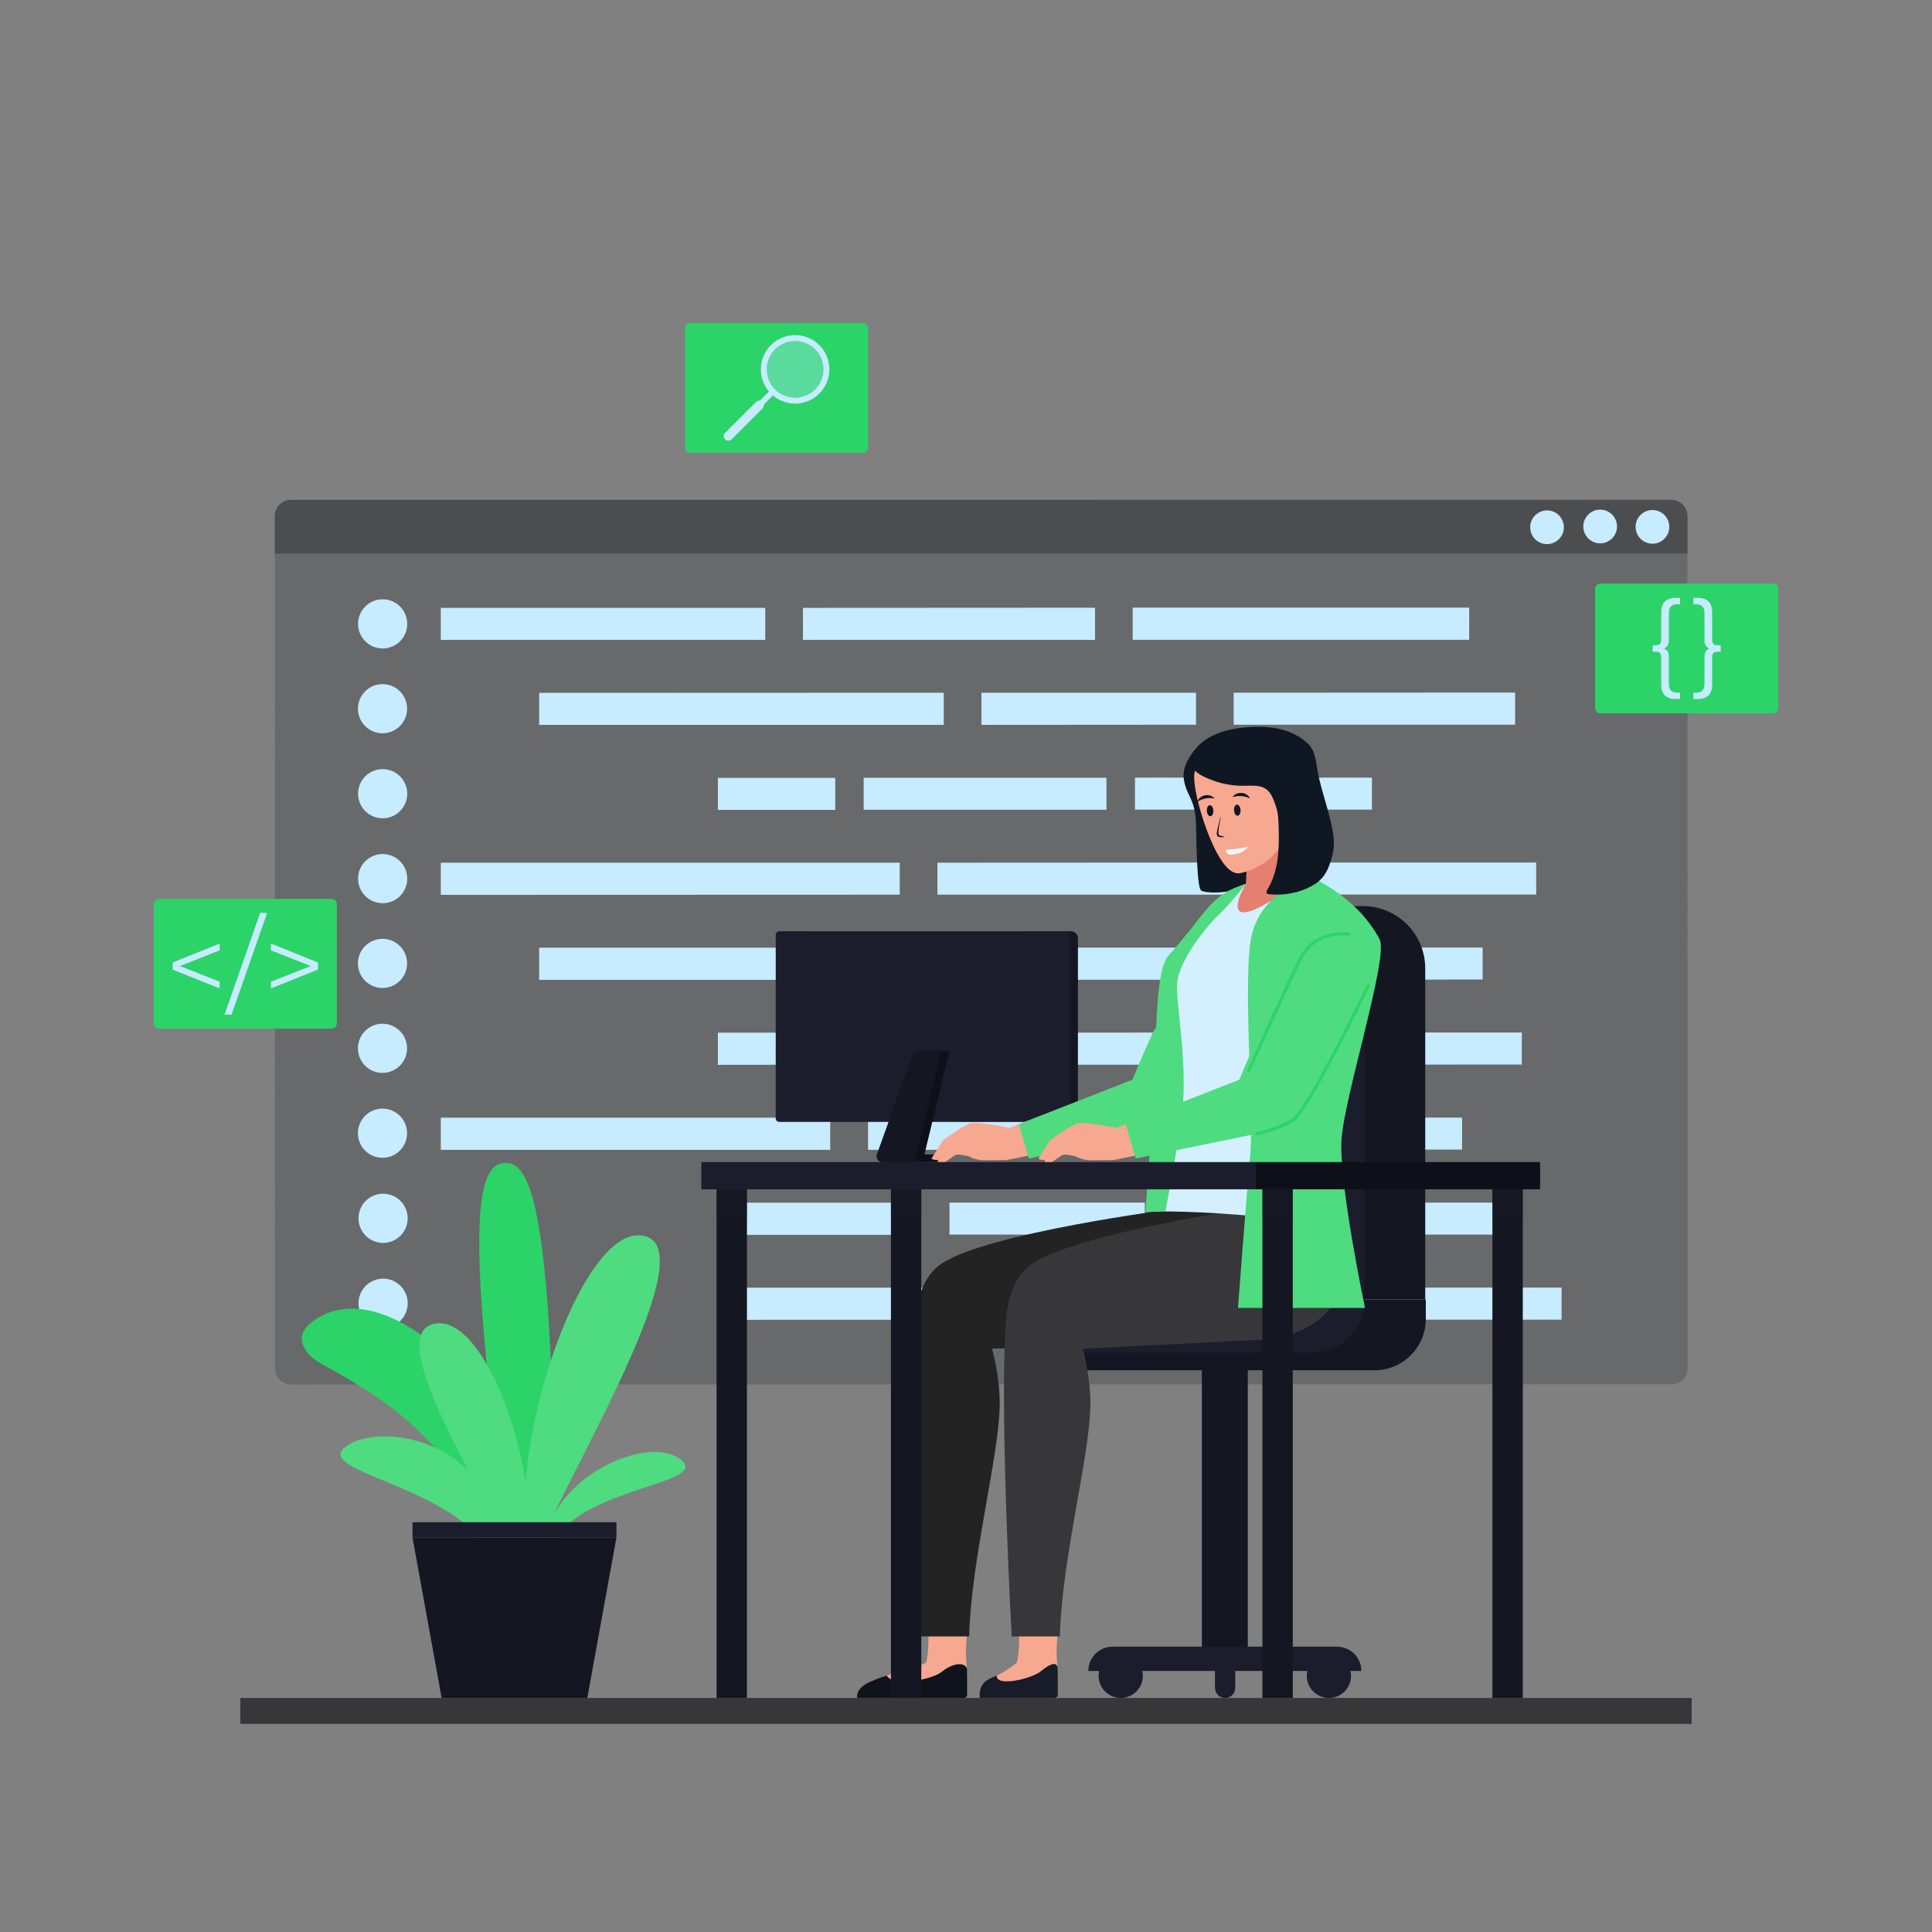 <svg xmlns="http://www.w3.org/2000/svg" xmlns:xlink="http://www.w3.org/1999/xlink" id="Layer_1" x="0px" y="0px" viewBox="0 0 2000 2000" style="enable-background:new 0 0 2000 2000;" xml:space="preserve"><rect x="0" y="0" width="2000" height="2000" fill="#808080" stroke="none"/><g>	<rect x="248.804" y="1757.734" style="fill:#373739;" width="1502.392" height="26.816"></rect>	<rect style="fill:none;" width="2000" height="2000"></rect>	<g>		<path style="fill:#68696B;" d="M284.684,1416.474l-0.188-881.933c-0.002-9.272,7.513-16.79,16.785-16.792l1428.749-0.304    c9.272-0.002,16.79,7.513,16.792,16.785l0.188,881.933c0.002,9.272-7.513,16.79-16.785,16.792l-1428.749,0.304    C292.204,1433.261,284.686,1425.746,284.684,1416.474z"></path>		<g>			<rect x="456.298" y="629.267" style="fill:#C7EBFF;" width="335.93" height="33.133"></rect>			<polygon style="fill:#C7EBFF;" points="831.226,629.267 1133.568,629.108 1133.568,662.401 831.226,662.401    "></polygon>			<rect x="1172.566" y="629.03" style="fill:#C7EBFF;" width="348.364" height="33.292"></rect>			<polygon style="fill:#C7EBFF;" points="558.129,717.252 976.975,717.094 976.975,750.385 558.129,750.385    "></polygon>			<polygon style="fill:#C7EBFF;" points="1238.084,717.094 1238.084,750.227 1015.974,750.385 1015.974,717.094    "></polygon>			<polygon style="fill:#C7EBFF;" points="1568.463,716.935 1568.463,750.227 1277.082,750.227 1277.082,717.094    "></polygon>			<rect x="743.151" y="805.237" style="fill:#C7EBFF;" width="121.505" height="33.132"></rect>			<rect x="894.055" y="805.158" style="fill:#C7EBFF;" width="251.345" height="33.132"></rect>			<rect x="1174.919" y="804.999" style="fill:#C7EBFF;" width="245.279" height="33.133"></rect>			<polygon style="fill:#C7EBFF;" points="456.298,893.063 931.417,893.063 931.417,926.197 456.298,926.354    "></polygon>			<polygon style="fill:#C7EBFF;" points="970.415,893.063 1286.981,892.905 1286.981,926.197 970.415,926.197    "></polygon>			<rect x="1326.139" y="892.905" style="fill:#C7EBFF;" width="264.113" height="33.133"></rect>			<rect x="558.129" y="981.048" style="fill:#C7EBFF;" width="363.789" height="33.292"></rect>			<rect x="957.653" y="980.969" style="fill:#C7EBFF;" width="336.075" height="33.292"></rect>			<polygon style="fill:#C7EBFF;" points="1534.813,980.889 1534.813,1014.023 1329.464,1014.181 1329.464,980.889    "></polygon>			<polygon style="fill:#C7EBFF;" points="743.151,1069.033 893.188,1069.033 893.188,1102.166 743.151,1102.325    "></polygon>			<polygon style="fill:#C7EBFF;" points="922.587,1069.033 1317.375,1068.875 1317.375,1102.166 922.587,1102.166    "></polygon>			<polygon style="fill:#C7EBFF;" points="1575.367,1068.875 1575.367,1102.007 1346.775,1102.166 1346.775,1068.875    "></polygon>			<rect x="456.298" y="1157.018" style="fill:#C7EBFF;" width="403.157" height="33.291"></rect>			<polygon style="fill:#C7EBFF;" points="1175.091,1157.018 1175.091,1190.151 898.612,1190.309 898.612,1157.018    "></polygon>			<rect x="1214.089" y="1156.939" style="fill:#C7EBFF;" width="299.472" height="33.132"></rect>			<rect x="743.151" y="1245.003" style="fill:#C7EBFF;" width="210.336" height="33.291"></rect>			<rect x="982.886" y="1244.924" style="fill:#C7EBFF;" width="202.271" height="33.133"></rect>			<rect x="1228.328" y="1244.924" style="fill:#C7EBFF;" width="333.373" height="33.133"></rect>			<polygon style="fill:#C7EBFF;" points="743.151,1332.988 1361.032,1332.988 1361.032,1366.121 743.151,1366.279    "></polygon>			<polygon style="fill:#C7EBFF;" points="1390.431,1332.988 1616.542,1332.829 1616.542,1366.121 1390.431,1366.121    "></polygon>			<circle style="fill:#C7EBFF;" cx="396.125" cy="645.834" r="25.457"></circle>							<ellipse transform="matrix(0.16 -0.987 0.987 0.16 -391.592 1007.218)" style="fill:#C7EBFF;" cx="396.125" cy="733.74" rx="25.457" ry="25.457"></ellipse>			<circle style="fill:#C7EBFF;" cx="396.125" cy="821.645" r="25.457"></circle>			<circle style="fill:#C7EBFF;" cx="396.125" cy="909.551" r="25.457"></circle>							<ellipse transform="matrix(0.16 -0.987 0.987 0.16 -651.904 1228.692)" style="fill:#C7EBFF;" cx="396.125" cy="997.457" rx="25.457" ry="25.457"></ellipse>							<ellipse transform="matrix(0.16 -0.987 0.987 0.16 -738.675 1302.517)" style="fill:#C7EBFF;" cx="396.125" cy="1085.363" rx="25.457" ry="25.457"></ellipse>							<ellipse transform="matrix(0.16 -0.987 0.987 0.16 -825.446 1376.342)" style="fill:#C7EBFF;" cx="396.125" cy="1173.269" rx="25.457" ry="25.457"></ellipse>							<ellipse transform="matrix(0.924 -0.383 0.383 0.924 -452.477 247.592)" style="fill:#C7EBFF;" cx="396.125" cy="1261.174" rx="25.457" ry="25.457"></ellipse>							<ellipse transform="matrix(0.924 -0.383 0.383 0.924 -486.117 254.283)" style="fill:#C7EBFF;" cx="396.125" cy="1349.08" rx="25.457" ry="25.457"></ellipse>		</g>		<path style="fill:#4C4D4F;" d="M1730.036,517.442H301.289c-9.272,0-16.789,7.516-16.789,16.789v38.899h1462.325V534.23    C1746.825,524.958,1739.308,517.442,1730.036,517.442z"></path>					<ellipse transform="matrix(0.707 -0.707 0.707 0.707 115.521 1369.464)" style="fill:#C7EBFF;" cx="1710.849" cy="545.285" rx="17.449" ry="17.449"></ellipse>					<ellipse transform="matrix(0.47 -0.883 0.883 0.47 396.664 1751.009)" style="fill:#C7EBFF;" cx="1656.032" cy="545.285" rx="17.449" ry="17.449"></ellipse>					<ellipse transform="matrix(0.23 -0.973 0.973 0.23 702.633 1978.386)" style="fill:#C7EBFF;" cx="1601.215" cy="545.285" rx="17.449" ry="17.449"></ellipse>	</g>	<g>		<g>			<path style="fill:#2CD369;" d="M566.938,1351.818c9.137,126.168,6.99,307.563-11.764,308.921     c-18.755,1.358-47.016-177.834-56.153-304.002c-9.137-126.168,4.309-151.536,23.064-152.894     C540.84,1202.485,557.801,1225.65,566.938,1351.818z"></path>			<g>				<path style="fill:#2CD369;" d="M498.233,1446.62c33.485,49.52,57.428,111.771,57.945,174.865      c0.155,18.883-10.769,76.412-17.918,72.568c-3.069-1.65-5.387-20.117-7.168-29.696c-3.713-19.964-8.743-39.572-15.777-58.653      c-23.146-62.787-63.942-112.636-107.682-146.66c-19.16-14.904-39.637-27.066-60.077-39.024      c-8.773-5.133-22.073-10.466-29.464-20.003c-12.35-15.937-2.496-26.695,8.064-33.846      C379.224,1330.235,456.411,1384.771,498.233,1446.62z"></path>			</g>			<path style="fill:#4FDB80;" d="M577.837,1558.032c-27.025,54.755-5.439,98.084-21.061,93.387     c-15.621-4.697-18.095-77.976-10.442-138.556c13.896-109.993,72.073-248.063,122.161-233.002S626.906,1458.614,577.837,1558.032z     "></path>			<path style="fill:#4FDB80;" d="M517.429,1583.461c21.64,41.585,1.95,75.68,15.462,71.617     c13.513-4.063,17.657-60.785,12.774-107.408c-8.865-84.653-54.891-189.789-98.218-176.762     C404.12,1383.936,478.138,1507.956,517.429,1583.461z"></path>			<path style="fill:#4FDB80;" d="M487.421,1582.55c29.638,26.757,33.63,91.324,42.613,84.365     c8.984-6.958-7.26-82.545-25.757-117.931c-33.585-64.251-118.095-73.368-146.901-51.056     C328.571,1520.24,433.608,1533.967,487.421,1582.55z"></path>			<path style="fill:#4FDB80;" d="M588.109,1577.572c-25.959,22.008-24.944,80.111-33.928,73.152s1.609-47.335,16.428-77.972     c26.905-55.628,105.023-84.407,133.829-62.095C733.243,1532.97,635.242,1537.613,588.109,1577.572z"></path>		</g>		<g>			<polygon style="fill:#141721;" points="607.97,1757.734 457.194,1757.734 427.035,1591.715 638.129,1591.715    "></polygon>			<rect x="427.035" y="1575.809" style="fill:#1B1D2D;" width="211.093" height="15.906"></rect>		</g>	</g>	<g>		<path style="fill:#2CD369;" d="M893.278,468.727h-178.75c-3.003,0-5.438-2.434-5.438-5.438V339.838    c0-3.003,2.434-5.438,5.438-5.438h178.75c3.003,0,5.438,2.434,5.438,5.438v123.451    C898.716,466.292,896.282,468.727,893.278,468.727z"></path>		<g>			<g>				<g>					<g>						<g>															<rect x="782.837" y="409.122" transform="matrix(0.707 -0.707 0.707 0.707 -58.944 681.731)" style="fill:#C7EBFF;" width="21.228" height="5.79"></rect>						</g>						<g>							<path style="fill:#C7EBFF;" d="M750.646,454.821c-1.85-1.85-1.85-4.85,0-6.7l31.949-31.949c1.85-1.85,4.85-1.85,6.7,0         c1.85,1.85,1.85,4.85,0,6.7l-31.949,31.949C755.496,456.671,752.497,456.671,750.646,454.821z"></path>						</g>						<g>							<path style="fill:#C7EBFF;" d="M798.024,407.443c-13.827-13.827-13.827-36.326,0-50.154         c13.827-13.827,36.326-13.827,50.154,0c13.827,13.827,13.827,36.326,0,50.154         C834.35,421.271,811.851,421.271,798.024,407.443z M843.852,361.616c-11.442-11.442-30.059-11.442-41.501,0         c-11.442,11.442-11.442,30.059,0,41.501c11.442,11.442,30.059,11.442,41.501,0         C855.294,391.675,855.294,373.058,843.852,361.616z"></path>						</g>						<circle style="opacity:0.36;fill:#AFE8FE;" cx="823.101" cy="382.366" r="29.346"></circle>					</g>				</g>			</g>		</g>	</g>	<g>		<path style="fill:#2CD369;" d="M343.323,1064.857h-178.75c-3.003,0-5.437-2.434-5.437-5.437V935.969    c0-3.003,2.434-5.437,5.437-5.437h178.75c3.003,0,5.438,2.434,5.438,5.437v123.451    C348.76,1062.422,346.326,1064.857,343.323,1064.857z"></path>		<g>			<path style="fill:#C7EBFF;" d="M227.385,983.826l-41.157,16.214l41.157,16.219v6.935l-48.647-19.464v-7.381l48.647-19.568     V983.826z"></path>			<path style="fill:#C7EBFF;" d="M269.334,945.017h7.272l-36.907,105.354h-7.272L269.334,945.017z"></path>			<path style="fill:#C7EBFF;" d="M329.158,996.349v7.381l-48.647,19.464v-6.935l41.157-16.219l-41.157-16.214v-7.045     L329.158,996.349z"></path>		</g>	</g>	<g>		<path style="fill:#2CD369;" d="M1835.427,738.453h-178.75c-3.003,0-5.438-2.434-5.438-5.438V609.565    c0-3.003,2.434-5.438,5.438-5.438h178.75c3.003,0,5.438,2.434,5.438,5.438v123.451    C1840.865,736.019,1838.43,738.453,1835.427,738.453z"></path>		<g>			<path style="fill:#C7EBFF;" d="M1726.395,668.271c-0.819,1.343-2.157,2.348-4.023,3.017c1.866,0.673,3.204,1.679,4.023,3.022     c0.819,1.342,1.229,3.39,1.229,6.148v27.627c0,5.961,2.84,8.947,8.501,8.947h3.022v6.599h-4.141     c-10.212,0-15.318-4.96-15.318-14.876v-28.406c0-3.804-1.675-5.707-5.033-5.707h-3.804v-6.708h3.804     c3.359,0,5.033-1.902,5.033-5.702v-28.41c0-9.916,5.106-14.872,15.318-14.872h4.141v6.599h-3.022     c-5.661,0-8.501,2.981-8.501,8.947v27.623C1727.623,664.876,1727.214,666.929,1726.395,668.271z"></path>			<path style="fill:#C7EBFF;" d="M1781.255,667.934v6.708h-3.804c-3.359,0-5.033,1.902-5.033,5.707v28.406     c0,9.916-5.07,14.876-15.208,14.876h-4.25v-6.599h3.022c5.661,0,8.501-2.985,8.501-8.947v-27.627c0-2.758,0.41-4.806,1.229-6.148     c0.819-1.342,2.157-2.348,4.023-3.022c-1.866-0.669-3.204-1.675-4.023-3.017c-0.819-1.342-1.229-3.395-1.229-6.153v-27.623     c0-5.966-2.84-8.947-8.501-8.947h-3.022v-6.599h4.25c10.139,0,15.208,4.956,15.208,14.872v28.41c0,3.8,1.675,5.702,5.033,5.702     H1781.255z"></path>		</g>	</g>	<g>					<rect x="949.957" y="1195.029" transform="matrix(-1 -2.144721e-04 2.144721e-04 -1 1922.504 2398.214)" style="fill:#0E1019;" width="22.847" height="7.95"></rect>		<path style="fill:#141721;" d="M1066.356,964.021l42.295,0.009c3.994,0.001,7.231,3.239,7.23,7.233l-0.039,182.887    c-0.001,3.994-3.24,7.231-7.234,7.231l-42.295-0.009L1066.356,964.021z"></path>		<path style="fill:#1B1D2D;" d="M806.699,1161.375l297.549,0.063c2.035,0,3.685-1.649,3.685-3.683l0.04-189.983    c0-2.035-1.649-3.685-3.684-3.685l-297.549-0.063c-2.035,0-3.685,1.649-3.685,3.684l-0.041,189.982    C803.015,1159.725,804.664,1161.375,806.699,1161.375z"></path>		<path style="fill:#0E1019;" d="M913.479,1202.973l41.593,0.009l27.608-114.669l-36.442-0.008l-38.348,106.717l0,0    C906.498,1198.893,909.366,1202.972,913.479,1202.973z"></path>		<path style="fill:#141721;" d="M913.48,1202.975l48.82,0.006l-7.936,0c-4.015,0-6.973-3.754-6.033-7.657l25.764-107.011    l-27.857-0.006l-38.348,106.718l0,0C906.498,1198.895,909.366,1202.974,913.48,1202.975z"></path>	</g>	<g>		<rect x="1244.155" y="1386.23" style="fill:#141721;" width="47.572" height="330.979"></rect>		<path style="fill:#141721;" d="M1475.388,1345.04h-161.036v-342.455c0-35.696,28.938-64.634,64.634-64.634h31.768    c35.697,0,64.634,28.938,64.634,64.634V1345.04z"></path>		<path style="fill:#141721;" d="M1476.005,1345.045h-382.281c-9.049,0-16.384,7.335-16.384,16.384v40.718    c0,9.049,7.335,16.384,16.384,16.384h329.064c29.39,0,53.216-23.826,53.216-53.216V1345.045z"></path>		<path style="fill:#1B1D2D;" d="M1412.789,1345.04h-319.304c-8.916,0-16.144,7.228-16.144,16.144v39.214h280.089    C1388.004,1400.399,1412.789,1375.614,1412.789,1345.04L1412.789,1345.04z"></path>		<path style="fill:#1B1D2D;" d="M1409.268,1729.77h-282.655l0,0c0-13.874,11.247-25.121,25.121-25.121h232.412    C1398.021,1704.649,1409.268,1715.896,1409.268,1729.77L1409.268,1729.77z"></path>		<path style="fill:#1B1D2D;" d="M1183.055,1734.849c0,12.639-10.246,22.884-22.884,22.884c-12.639,0-22.884-10.246-22.884-22.884    c0-12.638,10.246-22.884,22.884-22.884C1172.809,1711.966,1183.055,1722.211,1183.055,1734.849z"></path>		<path style="fill:#1B1D2D;" d="M1398.595,1734.849c0,12.639-10.245,22.884-22.884,22.884c-12.639,0-22.884-10.246-22.884-22.884    c0-12.638,10.245-22.884,22.884-22.884C1388.35,1711.966,1398.595,1722.211,1398.595,1734.849z"></path>		<path style="fill:#1B1D2D;" d="M1257.743,1747.246v-25.034h20.975v25.034c0,5.792-4.695,10.487-10.488,10.487l0,0    C1262.438,1757.734,1257.743,1753.038,1257.743,1747.246z"></path>		<path style="fill:#1B1D2D;" d="M1412.43,1345.04h-161.036v-342.455c0-35.696,28.938-64.634,64.634-64.634h83.197    c7.293,0,13.205,5.912,13.205,13.205V1345.04z"></path>	</g>	<g>		<path style="fill:#F7A890;" d="M1002.11,1196.767c5.352,2.899,11.352,4.394,17.439,4.343l22.166-0.184l148.554-29.734    c12.282-3.431,33.848-23.824,45.495-51.588l-39.99-39.375l-24.228,38.992l-126.6,48.249c0,0-33.292-6.538-39.871-4.644    c-8.651,2.49-28.8,17.636-28.8,17.636l-11.647,18.236c-1.38,1.702,4.419,2.489,6.333,1.873l-0.192,3.105h4.735    c1.191,0,2.354-0.366,3.33-1.048l8.396-5.867c1.934-1.352,4.327-1.878,6.649-1.463L1002.11,1196.767L1002.11,1196.767z"></path>		<path style="fill:#4FDB80;" d="M1054.673,1163.762l10.258,35.533l146.891-30.047c0,0,41.387-44.074,39.657-65.105    c-1.73-21.031-44.032-64.473-57.809-35.516c-9.145,19.221-21.483,49.112-21.483,49.112L1054.673,1163.762z"></path>		<path style="fill:#0F1723;" d="M1242.152,770.437c0,0-19.148,17.549-16.722,35.616c2.426,18.066,12.193,20.642,12.701,47.557    c0.508,26.915,1.199,64.892,5.256,68.211c4.057,3.318,37.672,4.383,51.524-9.608    C1308.762,898.222,1273.817,758.049,1242.152,770.437z"></path>		<path style="fill:#E58070;" d="M1290.481,901.061l-0.778,14.028c0,0-68.104,37.395-27.45,54.945    c40.654,17.551,90.843-63.914,90.843-63.914l-10.977-54.205L1290.481,901.061z"></path>		<path style="fill:#F7A890;" d="M1237.626,797.546c-6.561,8.379,10.489,70.615,27.965,94.871    c6.833,9.483,12.877,12.496,18.083,11.518c11.239-2.111,42.009-13.12,48.053-45.022l21.909-6.998c0,0-8.993-56.428-14.698-59.727    C1333.233,788.888,1244.187,789.167,1237.626,797.546z"></path>		<path style="fill:#EBF7FF;" d="M1268.899,879.672c0,0,17.784-1.011,23.285-3.394c0,0-3.03,7.367-18.313,8.57    C1269.291,885.208,1268.899,879.672,1268.899,879.672z"></path>		<g>			<path style="fill:#0F1723;" d="M1284.209,838.718c0.124,3.167-1.284,5.726-3.145,5.716c-1.861-0.01-3.471-2.586-3.595-5.753     c-0.124-3.167,1.284-5.726,3.145-5.716C1282.476,832.975,1284.085,835.551,1284.209,838.718z"></path>		</g>		<g>			<path style="fill:#0F1723;" d="M1256.057,839.244c0.124,3.167-1.284,5.726-3.145,5.715c-1.861-0.01-3.471-2.586-3.595-5.753     c-0.124-3.167,1.284-5.726,3.145-5.716C1254.324,833.5,1255.933,836.076,1256.057,839.244z"></path>		</g>		<path style="fill:#0F1723;" d="M1276.173,824.845c1.039-1.636,2.538-2.61,4.11-3.233c1.581-0.665,3.292-0.844,4.991-0.771    c1.689,0.167,3.383,0.57,4.863,1.481c1.496,0.823,2.788,2.094,3.584,3.795l-0.157,0.29c-2.65-1.337-5.561-2.156-8.511-2.273    c-2.931-0.258-5.958,0.067-8.754,1.016L1276.173,824.845z"></path>		<path style="fill:#0F1723;" d="M1256.989,826.278c-1.216-1.509-2.814-2.31-4.446-2.752c-1.646-0.484-3.366-0.47-5.046-0.207    c-1.66,0.355-3.298,0.945-4.667,2.016c-1.395,0.986-2.536,2.393-3.137,4.172l0.189,0.271c2.484-1.625,5.285-2.766,8.203-3.212    c2.884-0.584,5.929-0.6,8.812,0.029L1256.989,826.278z"></path>		<path style="fill:#0F1723;" d="M1263.861,845.809c-0.907,4.073-1.736,8.173-2.305,12.308c-0.149,2.02-0.508,4.288,0.074,6.071    c0.501,0.527,1.715,0.899,2.63,1.188c0.992,0.286,2.012,0.511,3.032,0.676l-0.043,0.328c-1.121,0.346-2.223,0.383-3.353,0.331    c-0.567-0.025-1.114-0.173-1.691-0.311c-0.286-0.073-0.58-0.17-0.877-0.275l-0.457-0.191c-0.307-0.151-0.773-0.671-0.831-0.872    c-0.786-1.903-0.394-2.732-0.295-3.918c0.19-1.09,0.435-2.134,0.696-3.171c0.846-4.159,1.93-8.206,3.099-12.237L1263.861,845.809z    "></path>		<g>			<g>				<path style="fill:#F7A890;" d="M961.202,1689.464c0,0,0.257,25.529-2.738,31.92c-0.564,1.203-34.108,10.311-40.466,13.268      c-2.838,1.32,19.247,20.614,42.975,8.999c24.711-12.096,40.172,0.615,40.172-10.21c0-11.714-2.737-16.09,0-43.977H961.202z"></path>			</g>			<g>				<path style="fill:#0F131C;" d="M1001.145,1729.102v25.194c0.011,1.879-1.535,3.438-3.408,3.438l-110.251,0      c0,0-2.987-9.682,13.633-16.88c7.234-3.133,12.768-5.222,16.879-6.202c7.584,12.349,47.477,3.619,56.72-3.861      C988.607,1719.552,1001.145,1721.218,1001.145,1729.102z"></path>			</g>			<g>				<path style="fill:#232324;" d="M1281.584,1386.986l-254.577,9.198c0,0,8.412,29.668,7.883,59.13      c-0.961,53.587-29.46,157.834-31.62,238.718l-49.847,0c0,0-12-217.939-6.57-317.557c1.056-19.372,3.616-51.92,27.814-68.328      c46.955-31.839,240.955-56.779,240.955-56.779l111.952,12.104l44.676,44.676      C1372.25,1308.146,1373.495,1380.719,1281.584,1386.986z"></path>			</g>		</g>		<g>			<g>				<path style="fill:#F7A890;" d="M1055.066,1689.464c0,0,0.257,25.529-2.738,31.92c-0.564,1.203-14.104,10.311-20.462,13.268      c-2.838,1.32-0.757,20.614,22.971,8.999c24.711-12.096,40.172,0.615,40.172-10.21c0-11.714-2.737-16.09,0-43.977H1055.066z"></path>			</g>			<g>				<path style="fill:#171C28;" d="M1095.01,1729.102l0,25.194c0.011,1.879-1.535,3.438-3.408,3.438l-77.295,0      c0,0-2.514-14.014,9.943-19.783c2.241-1.038,3.464-1.851,7.617-3.299c-0.983,11.973,35.959,3.189,45.203-4.29      C1090.957,1719.123,1095.01,1721.218,1095.01,1729.102z"></path>			</g>			<g>				<path style="fill:#373739;" d="M1303.595,1386.986l-182.724,9.198c0,0,8.412,29.668,7.883,59.13      c-0.961,53.587-29.46,157.834-31.62,238.718l-49.847,0c0,0-12-217.939-6.57-317.557c1.056-19.372,3.616-51.92,27.814-68.328      c46.954-31.839,228.415-57.816,228.415-57.816l52.639,13.14l44.676,44.676      C1394.261,1308.146,1395.506,1380.719,1303.595,1386.986z"></path>			</g>		</g>		<g>			<path style="fill:#D4F0FF;" d="M1353.096,906.12c0,0,57.277,28.397,71.867,67.772c10.818,29.196-41.501,150.322-46.088,224.876     c-0.863,14.019,18.891,115.108,21.348,130.55c0,0-43.983-65.685-113.445-71.385c-63.402-5.202-98.388-3.696-98.388-3.696     c-0.891-19.538,17.101-40.137,21.965-64.723c13.665-69.077-0.106-92.617-2.677-125.201c-3.38-13.68-6.982-39.773-2.391-57.447     c6.433-24.763,23.255-37.579,39.342-59.17c18.494-24.822,45.073-32.606,45.073-32.606s-18.792,30.718-0.87,29.323     C1306.755,943.016,1353.096,906.12,1353.096,906.12z"></path>		</g>		<path style="fill:#4FDB80;" d="M1289.703,915.089c0,0-16.945,21.658-28.812,32.652c-11.867,10.995-40.035,46.268-42.196,69.173    c-2.162,22.905,12.7,86.11,3.86,145.323c-3.943,26.411-10.393,59.639-16.036,91.812c-6.515-0.015-13.885,0.035-20.743,0.863    c2.637-39.249,5.611-79.59,7.85-98.946c5.115-44.226-1.638-147.885,16.337-167.274    C1247.793,947.887,1251.194,926.209,1289.703,915.089z"></path>		<path style="fill:#4FDB80;" d="M1353.096,906.12c0,0-46.138,19.283-56.83,59.644c-10.692,40.361,2.092,185.525-2.04,230.032    c-4.132,44.508-12.642,158.174-12.642,158.174h131.469c0,0-27.173-129.146-24.35-173.922    c2.823-44.777,48.998-189.413,39.536-207.537C1404.012,926.106,1353.096,906.12,1353.096,906.12z"></path>		<path style="fill:#F7A890;" d="M1112.807,1196.767c5.352,2.899,11.352,4.394,17.439,4.343l22.166-0.184l148.554-29.734    c12.282-3.431,33.848-23.824,45.495-51.588l-39.99-39.375l-24.228,38.992l-126.6,48.249c0,0-33.292-6.538-39.871-4.644    c-8.651,2.49-28.8,17.636-28.8,17.636l-11.648,18.236c-1.38,1.702,4.419,2.489,6.333,1.873l-0.192,3.105h4.734    c1.191,0,2.354-0.366,3.33-1.048l8.396-5.867c1.934-1.352,4.327-1.878,6.649-1.463L1112.807,1196.767L1112.807,1196.767z"></path>		<path style="fill:#4FDB80;" d="M1165.37,1163.762l10.258,35.533l146.891-30.047c0,0,41.387-44.074,39.657-65.105    c-1.73-21.031-44.032-64.473-57.809-35.516c-9.145,19.221-21.483,49.112-21.483,49.112L1165.37,1163.762z"></path>		<g>			<path style="fill:#2CD369;" d="M1292.635,1109.882c-0.227,0-0.458-0.048-0.679-0.148c-0.832-0.374-1.2-1.354-0.824-2.183     c0.45-0.993,45.021-99.373,53.863-116.424c16.132-31.1,51.286-25.792,51.646-25.73c0.9,0.145,1.509,0.99,1.364,1.89     c-0.145,0.9-1,1.529-1.892,1.367c-1.345-0.216-33.17-4.96-48.187,23.995c-8.801,16.974-53.337,115.273-53.786,116.263     C1293.865,1109.521,1293.263,1109.882,1292.635,1109.882z"></path>		</g>		<path style="fill:#0F1723;" d="M1287.393,813.457c14.045-0.252,24.169-1.469,30.226,12.854    c5.395,12.756,5.615,16.783,6.063,30.466c0.719,21.948-0.126,45.129-11.541,63.889c-0.857,1.409-1.669,3.483-0.345,4.467    c0.445,0.331,1.023,0.413,1.574,0.478c13.67,1.612,27.77-0.597,40.291-6.314c5.354-2.444,10.491-5.572,14.471-9.907    c3.736-4.069,6.335-9.074,8.205-14.272c6.438-17.891,5.238-27.586,0.851-46.087c-4.387-18.501-11.083-36.477-13.981-55.268    c-1.392-9.027-2.537-17.48-9.382-24.028c-6.839-6.542-15.454-11.146-24.482-13.864c-12.148-3.657-24.925-4.037-37.378-3.13    c-18.089,1.317-36.674,5.704-49.814,17.696c-9.086,8.292-13.141,23.991,0.258,31.524    C1255.776,809.475,1272.446,813.725,1287.393,813.457z"></path>		<g>			<path style="fill:#2CD369;" d="M1301.202,1175.259c-0.768,0-1.456-0.539-1.616-1.319c-0.184-0.893,0.393-1.767,1.287-1.951     c0.21-0.042,21.223-4.418,36.536-13.758c12.128-7.398,55.858-93.703,77.286-138.304c0.393-0.819,1.379-1.177,2.203-0.771     c0.822,0.393,1.169,1.38,0.774,2.203c-2.546,5.299-62.558,129.941-78.543,139.69c-15.814,9.646-36.712,13.997-37.594,14.178     C1301.423,1175.249,1301.312,1175.259,1301.202,1175.259z"></path>		</g>	</g>	<g>		<g>			<rect x="726.01" y="1202.982" style="fill:#1B1D2D;" width="573.978" height="28.181"></rect>		</g>		<g>							<rect x="1299.988" y="1202.982" transform="matrix(-1 -1.224647e-16 1.224647e-16 -1 2894.319 2434.144)" style="fill:#0E1019;" width="294.343" height="28.181"></rect>		</g>		<g>			<rect x="1306.842" y="1231.163" style="fill:#141721;" width="31.427" height="526.571"></rect>		</g>		<g>			<rect x="1544.934" y="1231.163" style="fill:#141721;" width="31.427" height="526.571"></rect>		</g>		<g>			<rect x="741.803" y="1231.163" style="fill:#141721;" width="31.427" height="526.571"></rect>		</g>		<g>			<rect x="922.296" y="1231.163" style="fill:#141721;" width="31.427" height="526.571"></rect>		</g>		<g style="opacity:0.36;">			<rect x="1306.842" y="1231.163" style="fill:#171926;" width="31.427" height="30.933"></rect>		</g>		<g style="opacity:0.36;">			<rect x="1544.934" y="1231.163" style="fill:#171926;" width="31.427" height="30.933"></rect>		</g>		<g style="opacity:0.36;">			<rect x="741.803" y="1231.163" style="fill:#171926;" width="31.427" height="30.933"></rect>		</g>		<g style="opacity:0.36;">			<rect x="922.296" y="1231.163" style="fill:#171926;" width="31.427" height="30.933"></rect>		</g>	</g></g></svg>